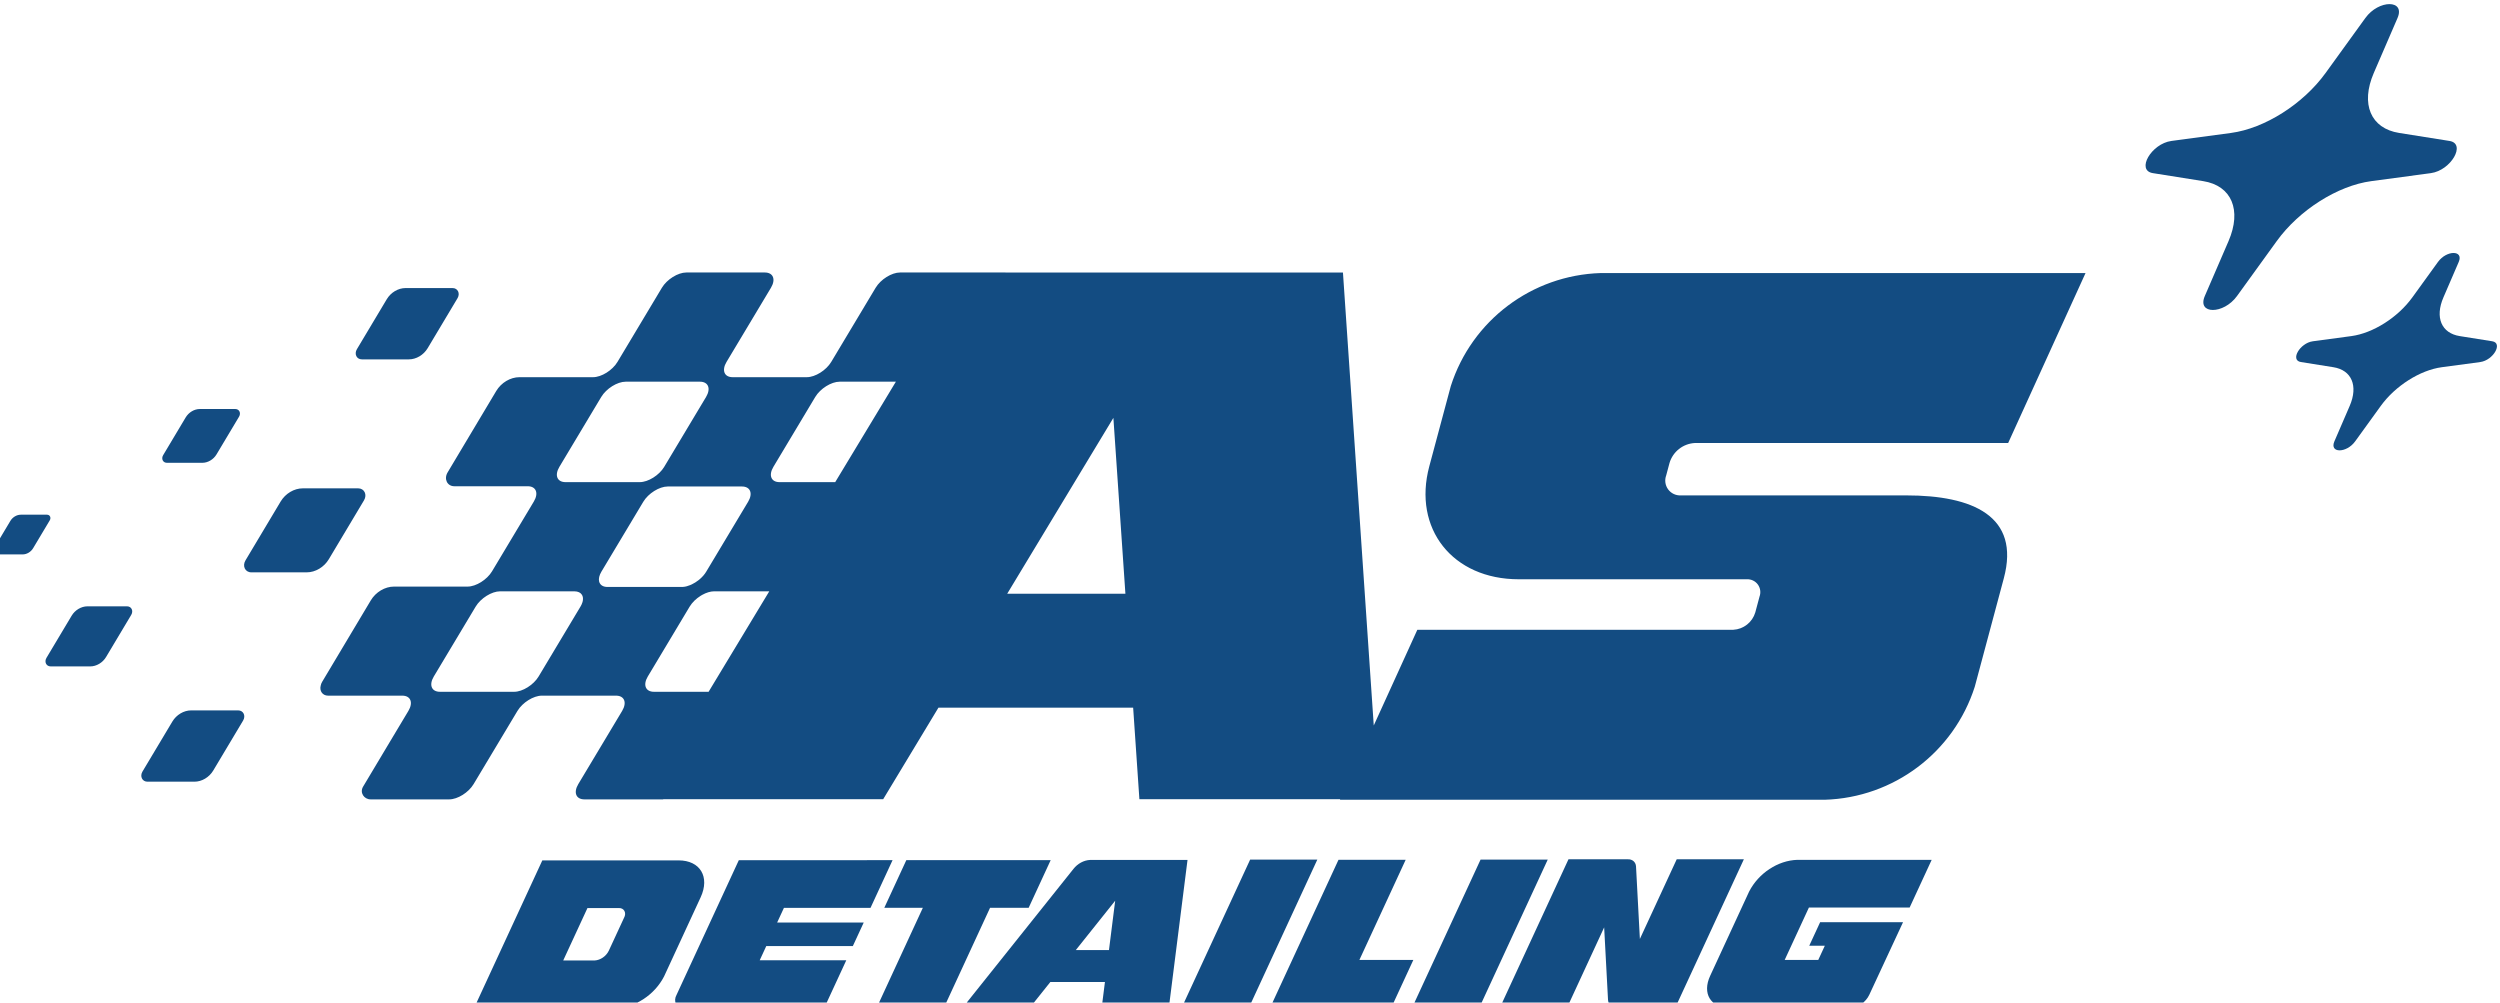 <?xml version="1.0" encoding="UTF-8" standalone="no"?>
<!-- Created with Inkscape (http://www.inkscape.org/) -->

<svg
   width="389.283"
   height="156.108"
   viewBox="0 0 102.998 41.304"
   version="1.1"
   id="svg1"
   xml:space="preserve"
   xmlns="http://www.w3.org/2000/svg"
   xmlns:svg="http://www.w3.org/2000/svg"><defs
     id="defs1"><clipPath
       clipPathUnits="userSpaceOnUse"
       id="clipPath5"><path
         d="M 0,316.088 H 535.291 V 0 H 0 Z"
         transform="translate(-343.548,-119.066)"
         id="path5" /></clipPath><clipPath
       clipPathUnits="userSpaceOnUse"
       id="clipPath8"><path
         d="M 0,316.088 H 535.291 V 0 H 0 Z"
         transform="translate(-243.736,-103.104)"
         id="path8" /></clipPath><clipPath
       clipPathUnits="userSpaceOnUse"
       id="clipPath10"><path
         d="M 0,316.088 H 535.291 V 0 H 0 Z"
         transform="translate(-153.309,-101.276)"
         id="path10" /></clipPath><clipPath
       clipPathUnits="userSpaceOnUse"
       id="clipPath12"><path
         d="M 0,316.088 H 535.291 V 0 H 0 Z"
         transform="translate(-205.69,-118.912)"
         id="path12" /></clipPath><clipPath
       clipPathUnits="userSpaceOnUse"
       id="clipPath14"><path
         d="M 0,316.088 H 535.291 V 0 H 0 Z"
         transform="translate(-366.79,-110.585)"
         id="path14" /></clipPath><clipPath
       clipPathUnits="userSpaceOnUse"
       id="clipPath16"><path
         d="M 0,316.088 H 535.291 V 0 H 0 Z"
         transform="translate(-57.522,-178.652)"
         id="path16" /></clipPath><clipPath
       clipPathUnits="userSpaceOnUse"
       id="clipPath18"><path
         d="M 0,316.088 H 535.291 V 0 H 0 Z"
         transform="translate(-479.404,-245.354)"
         id="path18" /></clipPath></defs><g
     id="layer1"
     transform="translate(-38.139,-105.836)" /><g
     id="layer-MC0"
     transform="matrix(0.265,0,0,0.265,181.861,-105.836)"><path
       id="path1"
       d="m -491.909,533.023 -10.625,22.982 h 10.447 l 10.623,-22.982 z"
       style="fill:#134c82;fill-opacity:1;fill-rule:nonzero;stroke:none;stroke-width:0.884" /><path
       id="path2"
       d="m -456.085,533.023 -10.625,22.982 h 10.444 l 10.625,-22.982 z"
       style="fill:#134c82;fill-opacity:1;fill-rule:nonzero;stroke:none;stroke-width:0.884" /><path
       id="path3"
       d="m -478.172,533.052 -10.625,22.982 h 18.832 l 3.429,-7.416 h -8.387 l 7.195,-15.566 z"
       style="fill:#134c82;fill-opacity:1;fill-rule:nonzero;stroke:none;stroke-width:0.884" /><path
       id="path4"
       d="M 0,0 H 11.81 L -0.205,-25.987 h -10.408 c -0.803,-0.047 -1.419,0.475 -1.467,1.248 l -0.68,12.764 -6.477,-14.012 h -11.81 L -19.035,0 h 10.408 c 0.807,0.049 1.423,-0.476 1.47,-1.248 l 0.678,-12.764 z"
       style="fill:#134c82;fill-opacity:1;fill-rule:nonzero;stroke:none"
       transform="matrix(0.884,0,0,-0.884,-425.591,532.975)"
       clip-path="url(#clipPath5)" /><path
       id="path6"
       d="m -545.361,533.104 -3.427,7.414 h 5.994 l -7.195,15.568 h 10.448 l 7.195,-15.568 h 6 l 3.427,-7.414 z"
       style="fill:#134c82;fill-opacity:1;fill-rule:nonzero;stroke:none;stroke-width:0.884" /><path
       id="path7"
       d="M 0,0 1.093,8.679 -5.834,0 Z M 13.814,15.851 10.53,-10.136 H -1.28 l 0.57,4.517 h -9.605 l -3.606,-4.517 h -11.815 l 19.495,24.418 c 0.728,0.929 1.818,1.517 2.906,1.569 z"
       style="fill:#134c82;fill-opacity:1;fill-rule:nonzero;stroke:none"
       transform="matrix(0.884,0,0,-0.884,-513.858,547.09)"
       clip-path="url(#clipPath8)" /><path
       id="path9"
       d="M 0,0 C 1.019,0.055 2.015,0.737 2.489,1.702 L 5.177,7.513 C 5.406,7.912 5.432,8.36 5.246,8.704 5.063,9.047 4.694,9.242 4.264,9.22 h -5.523 l -4.26,-9.214 z m 14.77,17.605 c 3.802,0 5.541,-2.908 3.879,-6.496 L 12.216,-2.807 C 10.55,-6.045 7.152,-8.277 3.731,-8.382 h -24.937 l 12.013,25.987 z"
       style="fill:#134c82;fill-opacity:1;fill-rule:nonzero;stroke:none"
       transform="matrix(0.884,0,0,-0.884,-593.826,548.707)"
       clip-path="url(#clipPath10)" /><path
       id="path11"
       d="m 0,0 -3.876,-8.385 h -15.227 l -1.195,-2.584 h 15.227 l -1.915,-4.14 h -15.225 l -1.152,-2.491 h 15.227 l -3.878,-8.384 h -24.737 c -0.577,-0.031 -1.077,0.231 -1.327,0.695 -0.249,0.462 -0.214,1.064 0.091,1.603 l 10.949,23.683 z"
       style="fill:#134c82;fill-opacity:1;fill-rule:nonzero;stroke:none"
       transform="matrix(0.884,0,0,-0.884,-547.503,533.111)"
       clip-path="url(#clipPath12)" /><path
       id="path13"
       d="m 0,0 -4.26,-9.215 h 5.905 l 1.153,2.493 H 0.057 l 1.915,4.138 H 16.553 L 10.62,-15.343 c -0.616,-1.33 -2.005,-2.254 -3.382,-2.254 h -21.281 c -3.26,0 -4.752,2.496 -3.329,5.575 l 6.859,14.834 c 1.666,3.239 5.066,5.471 8.484,5.575 H 21.592 L 17.715,0 Z"
       style="fill:#134c82;fill-opacity:1;fill-rule:nonzero;stroke:none"
       transform="matrix(0.884,0,0,-0.884,-405.038,540.475)"
       clip-path="url(#clipPath14)" /><path
       id="path15"
       d="m 0,0 c 0.283,0.473 0.028,0.995 -0.484,0.995 h -4.605 c -0.72,0 -1.443,-0.431 -1.836,-1.091 L -9.85,-4.992 c -0.283,-0.473 -0.028,-0.996 0.484,-0.996 h 4.607 c 0.715,0 1.441,0.432 1.834,1.092 z m 14.328,-16.627 c 0.426,0.715 0.042,1.507 -0.734,1.507 H 6.628 c -1.086,0 -2.183,-0.652 -2.779,-1.652 l -4.424,-7.406 c -0.428,-0.715 -0.041,-1.507 0.734,-1.507 h 6.967 c 1.086,0 2.18,0.652 2.779,1.652 z m 18.964,34.859 c 0.382,0.641 0.038,1.35 -0.657,1.35 h -6.241 c -0.973,0 -1.952,-0.583 -2.488,-1.479 l -3.961,-6.634 c -0.382,-0.64 -0.039,-1.347 0.657,-1.347 h 6.24 c 0.971,0 1.952,0.583 2.488,1.479 z m 0.714,-53.44 c 0.506,0.847 0.05,1.787 -0.871,1.787 h -8.272 c -1.289,0 -2.59,-0.772 -3.299,-1.963 l -5.254,-8.791 c -0.505,-0.85 -0.046,-1.787 0.872,-1.787 h 8.275 c 1.286,0 2.587,0.772 3.296,1.96 z M 54.24,5.63 h -9.743 c -1.52,0 -3.049,-0.913 -3.887,-2.312 L 34.424,-7.038 c -0.596,-1 -0.06,-2.105 1.026,-2.105 h 9.745 c 1.518,0 3.049,0.909 3.885,2.309 L 55.268,3.524 C 55.864,4.522 55.326,5.63 54.24,5.63 m 17.473,33.437 c 0.506,0.847 0.049,1.787 -0.872,1.787 h -8.272 c -1.289,0 -2.589,-0.772 -3.298,-1.962 L 54.017,30.1 c -0.506,-0.85 -0.049,-1.787 0.871,-1.787 h 8.273 c 1.289,0 2.589,0.772 3.298,1.96 z M 189.176,-12.91 h -20.791 l 18.677,30.933 z M 148.809,24.387 138.139,6.722 h -9.795 c -1.479,0 -1.962,1.209 -1.077,2.688 l 7.362,12.291 c 0.885,1.477 2.82,2.686 4.299,2.686 z m -22.268,-36.868 -10.669,-17.668 h -9.614 c -1.479,0 -1.965,1.212 -1.08,2.691 l 1.02,1.699 6.342,10.589 c 0.113,0.185 0.239,0.366 0.379,0.539 0.14,0.176 0.294,0.344 0.459,0.506 0.33,0.322 0.701,0.61 1.092,0.855 0.096,0.061 0.195,0.118 0.294,0.173 0.695,0.385 1.429,0.616 2.075,0.616 z m -3.722,15.747 -7.365,-12.291 c -0.275,-0.462 -0.654,-0.897 -1.091,-1.279 -0.088,-0.077 -0.176,-0.151 -0.267,-0.222 -0.366,-0.286 -0.762,-0.534 -1.163,-0.726 -0.102,-0.05 -0.203,-0.094 -0.305,-0.135 -0.201,-0.082 -0.402,-0.151 -0.602,-0.206 -0.099,-0.025 -0.198,-0.047 -0.297,-0.066 -0.195,-0.036 -0.388,-0.055 -0.575,-0.055 H 98.099 c -0.187,0 -0.355,0.019 -0.509,0.055 -0.154,0.036 -0.288,0.091 -0.409,0.157 -0.24,0.137 -0.41,0.335 -0.509,0.58 -0.025,0.06 -0.044,0.124 -0.06,0.19 -0.105,0.464 0.022,1.061 0.406,1.707 l 7.365,12.291 c 0.885,1.479 2.821,2.688 4.297,2.688 h 13.058 c 1.479,0 1.966,-1.212 1.081,-2.688 M 115.426,21.701 108.064,9.41 c -0.885,-1.479 -2.82,-2.688 -4.299,-2.688 H 90.706 c -1.478,0 -1.962,1.209 -1.077,2.688 l 7.362,12.291 c 0.885,1.477 2.821,2.686 4.299,2.686 h 13.059 c 1.479,0 1.963,-1.209 1.077,-2.686 M 92.26,-12.481 c 0.648,0 1.105,-0.231 1.339,-0.616 0.167,-0.275 0.222,-0.627 0.153,-1.028 -0.013,-0.082 -0.032,-0.162 -0.057,-0.247 -0.072,-0.253 -0.19,-0.52 -0.358,-0.798 l -7.362,-12.288 c -0.885,-1.479 -2.82,-2.691 -4.299,-2.691 H 68.62 c -1.479,0 -1.965,1.212 -1.077,2.691 l 7.362,12.288 c 0.885,1.479 2.82,2.689 4.297,2.689 z m 252.166,26.084 13.611,29.893 -85.258,-0.003 C 260.664,43.125 250.096,35.164 246.404,23.618 L 242.622,9.509 c -2.939,-10.974 4.099,-19.87 15.727,-19.87 h 40.112 c 0.762,0.038 1.49,-0.308 1.941,-0.921 0.451,-0.619 0.561,-1.419 0.294,-2.134 l -0.742,-2.776 c -0.514,-1.735 -2.067,-2.958 -3.873,-3.052 h -55.562 l -7.665,-16.83 -5.418,79.664 H 168.08 c -0.003,0 -0.006,0.002 -0.008,0.002 h -18.526 c -1.477,0 -3.409,-1.209 -4.295,-2.685 l -7.813,-13.045 c -0.885,-1.476 -2.817,-2.683 -4.294,-2.683 H 120.1 c -1.476,0 -1.96,1.207 -1.075,2.683 l 7.813,13.045 c 0.885,1.476 0.401,2.685 -1.078,2.685 h -13.808 c -1.477,0 -3.409,-1.209 -4.295,-2.685 L 99.845,27.862 C 98.959,26.386 97.027,25.179 95.55,25.179 H 82.61 c -1.597,0 -3.208,-0.959 -4.088,-2.43 L 69.97,8.431 C 69.28,7.274 69.901,5.999 71.155,5.999 h 12.904 c 1.476,0 1.96,-1.21 1.078,-2.686 L 77.783,-8.965 c -0.885,-1.476 -2.818,-2.683 -4.294,-2.683 h -12.94 c -1.597,0 -3.211,-0.959 -4.091,-2.433 l -8.549,-14.314 c -0.138,-0.226 -0.22,-0.457 -0.259,-0.682 -0.242,-0.905 0.314,-1.749 1.289,-1.751 h 0.014 13.045 c 1.476,-0.003 1.96,-1.21 1.075,-2.686 l -3.676,-6.139 -4.291,-7.181 c -0.633,-1.061 0.17,-2.235 1.319,-2.237 h 13.823 c 1.479,0 3.411,1.206 4.294,2.685 l 4.035,6.733 3.679,6.139 c 0.882,1.476 2.815,2.683 4.291,2.686 h 13.045 c 1.476,-0.003 1.96,-1.21 1.077,-2.686 l -3.678,-6.139 -4.036,-6.733 c -0.882,-1.479 -0.398,-2.685 1.078,-2.685 h 13.811 c 0.025,0 0.058,0.027 0.086,0.027 h 38.646 l 9.718,16.099 h 34.246 l 1.097,-16.099 h 35.312 l -0.041,-0.093 h 85.269 c 12.115,0.368 22.682,8.329 26.377,19.873 l 5.108,19.07 C 346.604,0.781 338.147,4.39 326.519,4.39 H 286.86 c -0.877,-0.046 -1.718,0.355 -2.238,1.064 -0.519,0.709 -0.643,1.633 -0.335,2.458 l 0.58,2.169 c 0.591,2.001 2.381,3.412 4.462,3.522 z"
       style="fill:#134c82;fill-opacity:1;fill-rule:nonzero;stroke:none"
       transform="matrix(0.884,0,0,-0.884,-678.534,480.281)"
       clip-path="url(#clipPath16)" /><path
       id="path17"
       d="m 0,0 -8.858,1.408 c -5,0.794 -6.812,5.083 -4.456,10.542 l 4.176,9.669 c 1.408,3.263 -3.302,3.263 -5.66,0 L -21.789,11.95 C -25.737,6.491 -32.5,2.202 -38.419,1.408 L -48.901,0 c -3.538,-0.476 -6.257,-5.185 -3.269,-5.66 l 8.858,-1.408 c 5.001,-0.794 6.812,-5.083 4.456,-10.543 l -4.176,-9.668 c -1.407,-3.263 3.302,-3.263 5.661,0 l 6.991,9.668 c 3.947,5.46 10.71,9.749 16.629,10.543 L -3.269,-5.66 C 0.269,-5.185 2.988,-0.476 0,0 m 7.522,-35.232 -5.713,0.91 c -3.228,0.511 -4.396,3.279 -2.876,6.801 l 2.692,6.237 c 0.91,2.106 -2.128,2.106 -3.651,0 l -4.511,-6.237 c -2.546,-3.522 -6.912,-6.29 -10.727,-6.801 l -6.766,-0.91 c -2.282,-0.308 -4.035,-3.346 -2.108,-3.651 l 5.715,-0.91 c 3.225,-0.512 4.396,-3.28 2.876,-6.801 l -2.695,-6.241 c -0.91,-2.106 2.131,-2.106 3.651,0 l 4.512,6.241 c 2.548,3.521 6.911,6.289 10.729,6.801 l 6.763,0.91 c 2.285,0.305 4.038,3.343 2.109,3.651"
       style="fill:#134c82;fill-opacity:1;fill-rule:nonzero;stroke:none"
       transform="matrix(0.884,0,0,-0.884,-305.449,421.294)"
       clip-path="url(#clipPath18)" /></g></svg>
